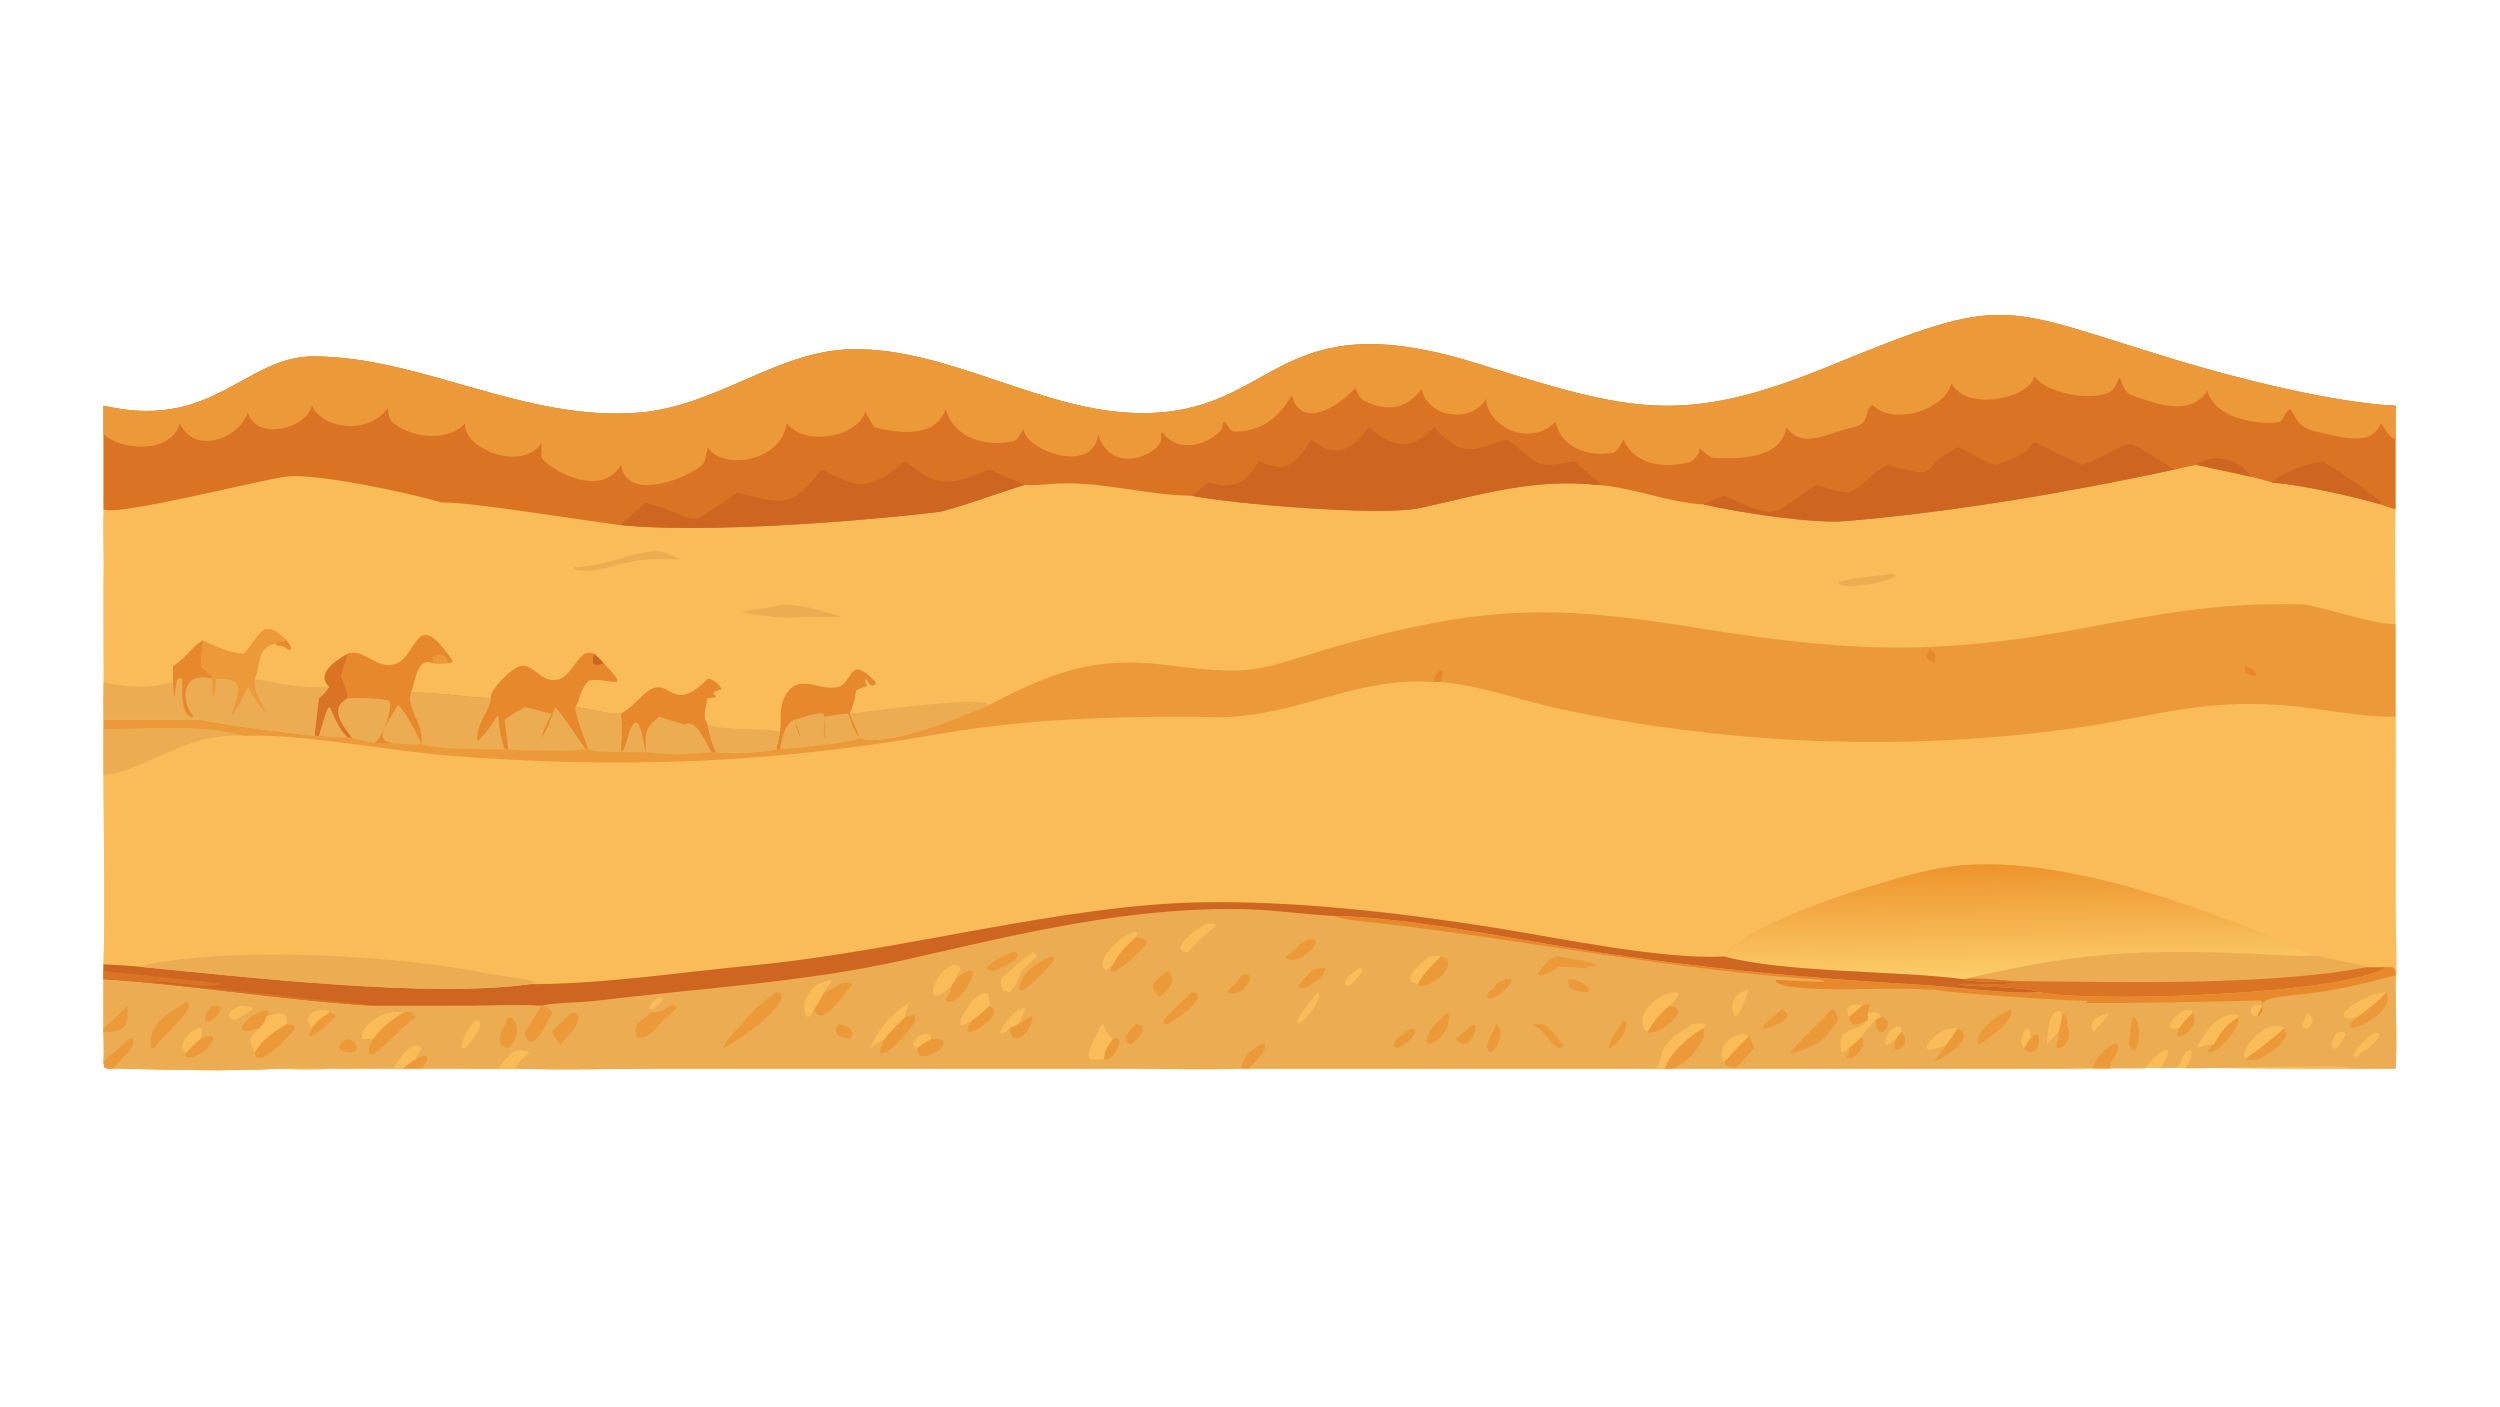 <?xml version="1.0" encoding="UTF-8"?> <svg xmlns="http://www.w3.org/2000/svg" xmlns:xlink="http://www.w3.org/1999/xlink" width="3839" height="2160" viewBox="0 0 3839 2160"><path fill="#F9BC58" transform="matrix(4.219 0 0 4.219 6.10352e-05 0)" d="M37.685 147.676L40.571 148.267C78.164 155.632 89.752 129.656 114.146 129.723C153.683 129.833 191.057 153.704 232.879 150.157C260.933 147.778 283.143 127.609 309.924 127.117C345.459 126.464 379.438 150.086 415.061 150.371C465.344 150.774 463.299 109.086 537.599 132.297C593.477 149.752 611.996 155.405 666.517 133C731.832 106.16 727.034 111.474 793.267 131.386C815.09 137.947 849.225 146.586 871.912 147.676C871.9 151.719 871.837 155.876 871.912 159.909L871.912 185.395C871.63 199.385 871.935 213.289 871.912 227.262L871.912 260.878L871.891 329.137C871.893 335.785 872.546 353.422 871.912 358.962C871.94 368.268 872.476 379.942 871.912 388.907L858.066 388.907C823.688 388.912 788.072 388.421 753.777 388.907L606.091 388.907L602.666 388.907L454.491 388.907L451.82 388.907C439.322 389.468 421.713 388.913 408.793 388.907L241.032 388.914C224.226 388.983 203.831 389.504 187.366 388.907C180.494 389.309 172.212 388.954 165.199 388.916L132.672 388.899C125.342 388.859 108.521 389.526 102.149 388.907C83.651 390.101 59.983 389.253 41.24 388.907C39.462 388.94 39.269 389.243 37.96 388.415L37.685 386.462C37.905 383.658 37.712 378.656 37.685 375.692L37.685 374.287L37.685 356.399L37.685 353.405L37.685 351.001C38.351 329.371 37.689 303.824 37.685 281.885L37.685 265.405L37.685 261.948C37.609 257.391 37.662 252.798 37.685 248.237C37.657 233.374 37.52 218.435 37.685 203.576C37.627 198.081 37.415 190.814 37.685 185.395L37.685 157.993L37.685 147.676Z"></path><path fill="#F9BC58" transform="matrix(4.219 0 0 4.219 6.10352e-05 0)" d="M448.896 260.878C475.184 258.974 495.323 246.234 521.909 248.237L524.414 248.237C539.298 249.53 553.737 255.05 568.3 258.139C628.811 270.971 692.232 273.616 753.437 265.246C786.182 260.768 803.038 253.066 839.785 257.604C850.689 258.951 860.815 261.01 871.912 260.878L871.891 329.137C871.893 335.785 872.546 353.422 871.912 358.962C871.94 368.268 872.476 379.942 871.912 388.907L858.066 388.907C823.688 388.912 788.072 388.421 753.777 388.907L606.091 388.907L602.666 388.907L454.491 388.907L451.82 388.907C439.322 389.468 421.713 388.913 408.793 388.907L241.032 388.914C224.226 388.983 203.831 389.504 187.366 388.907C180.494 389.309 172.212 388.954 165.199 388.916L132.672 388.899C125.342 388.859 108.521 389.526 102.149 388.907C83.651 390.101 59.983 389.253 41.24 388.907C39.462 388.94 39.269 389.243 37.96 388.415L37.685 386.462C37.905 383.658 37.712 378.656 37.685 375.692L37.685 374.287L37.685 356.399L37.685 353.405L37.685 351.001C38.351 329.371 37.689 303.824 37.685 281.885L37.685 265.405C54.729 265.434 72.037 263.389 88.604 267.815C110.146 266.941 141.388 273.313 163.692 275.058C224.561 279.821 280.12 277.938 339.992 267.45C371.423 261.944 400.555 260.809 432.378 260.878C437.263 260.825 444.378 261.302 448.896 260.878Z"></path><path fill="#ECAC51" transform="matrix(4.219 0 0 4.219 6.10352e-05 0)" d="M627.542 348.147L627.84 347.765C637.924 334.57 685.709 320.438 702.744 316.64C741.453 308.01 797.062 328.665 831.758 343.167C838.181 345.851 838.786 346.893 846.006 347.999L845.241 348.147C849.083 349.477 860.344 351.045 861.576 352.012C863.544 352.189 866.408 352.05 868.452 352.012C871.395 351.92 871.898 351.874 871.912 354.958C871.862 356.221 871.735 357.736 871.912 358.962C871.94 368.268 872.476 379.942 871.912 388.907L858.066 388.907C823.688 388.912 788.072 388.421 753.777 388.907L606.091 388.907L602.666 388.907L454.491 388.907L451.82 388.907C439.322 389.468 421.713 388.913 408.793 388.907L241.032 388.914C224.226 388.983 203.831 389.504 187.366 388.907C180.494 389.309 172.212 388.954 165.199 388.916L132.672 388.899C125.342 388.859 108.521 389.526 102.149 388.907C83.651 390.101 59.983 389.253 41.24 388.907C39.462 388.94 39.269 389.243 37.96 388.415L37.685 386.462C37.905 383.658 37.712 378.656 37.685 375.692L37.685 374.287L37.685 356.399L37.685 353.405L37.685 351.001C42.712 351.225 47.064 351.441 52.089 352.012C89.332 355.556 155.832 363.352 192.767 358.222C218.646 358.279 248.382 353.847 274.856 351.294C327.465 346.222 386.567 329.447 436.39 328.457C471.523 327.76 509.884 332.253 544.477 337.763C567.237 341.389 605.108 349.378 627.542 348.147Z"></path><defs><linearGradient id="gradient_0" gradientUnits="userSpaceOnUse" x1="736.125" y1="315.165" x2="736.816" y2="354.28"><stop offset="0" stop-color="#EE952E"></stop><stop offset="1" stop-color="#FBCB68"></stop></linearGradient></defs><path fill="url(#gradient_0)" transform="matrix(4.219 0 0 4.219 6.10352e-05 0)" d="M627.542 348.147L627.84 347.765C637.924 334.57 685.709 320.438 702.744 316.64C741.453 308.01 797.062 328.665 831.758 343.167C838.181 345.851 838.786 346.893 846.006 347.999L845.241 348.147C849.083 349.477 860.344 351.045 861.576 352.012C863.544 352.189 866.408 352.05 868.452 352.012C854.24 361.922 763.678 364.953 743.381 361.363L742.164 361.141C737.082 358.867 714.549 359.266 712.824 358.197C715.613 357.786 732.583 358.97 733.154 357.374C730.482 357.486 716.596 357.464 714.666 356.399L714.666 356.399C689.988 353.214 649.872 354.136 627.542 348.147Z"></path><path fill="#ECAC51" transform="matrix(4.219 0 0 4.219 6.10352e-05 0)" d="M714.666 356.399C762.61 344.934 786.718 345.405 835.901 347.92C839.259 348.092 841.722 347.476 845.241 348.147C849.083 349.477 860.344 351.045 861.576 352.012C863.544 352.189 866.408 352.05 868.452 352.012C854.24 361.922 763.678 364.953 743.381 361.363L742.164 361.141C737.082 358.867 714.549 359.266 712.824 358.197C715.613 357.786 732.583 358.97 733.154 357.374C730.482 357.486 716.596 357.464 714.666 356.399L714.666 356.399Z"></path><path fill="#DA7424" transform="matrix(4.219 0 0 4.219 6.10352e-05 0)" d="M861.576 352.012C863.544 352.189 866.408 352.05 868.452 352.012C854.24 361.922 763.678 364.953 743.381 361.363L742.164 361.141C737.082 358.867 714.549 359.266 712.824 358.197C715.613 357.786 732.583 358.97 733.154 357.374C730.482 357.486 716.596 357.464 714.666 356.399C720.834 355.534 728.854 357.055 735.186 357.112C771.842 357.437 825.376 358.887 861.576 352.012Z"></path><path fill="#CE6520" transform="matrix(4.219 0 0 4.219 6.10352e-05 0)" d="M192.767 358.222C218.646 358.279 248.382 353.847 274.856 351.294C327.465 346.222 386.567 329.447 436.39 328.457C471.523 327.76 509.884 332.253 544.477 337.763C567.237 341.389 605.108 349.378 627.542 348.147C649.872 354.136 689.988 353.214 714.666 356.399L714.666 356.399C716.596 357.464 730.482 357.486 733.154 357.374C732.583 358.97 715.613 357.786 712.824 358.197C714.549 359.266 737.082 358.867 742.164 361.141C732.241 362.065 709.746 359.008 698.637 358.408C658.578 356.161 618.468 352.352 578.819 346.17C550.561 341.764 513.464 333.972 485.379 333.36C474.991 332.864 464.363 331.247 454.086 330.959C411.796 329.777 371.341 339.801 330.468 349.105C292.889 357.658 254.097 359.706 215.932 364.354C211.694 364.858 200.418 365.014 197.075 366.071L197.075 366.071C189.005 365.509 179.976 365.958 171.8 366.039L135.896 366.071C102.741 364.067 69.882 358.418 37.685 356.399L37.685 353.405L37.685 351.001C42.712 351.225 47.064 351.441 52.089 352.012C89.332 355.556 155.832 363.352 192.767 358.222Z"></path><path fill="#DA7424" transform="matrix(4.219 0 0 4.219 6.10352e-05 0)" d="M37.685 353.405C42.267 354 78.946 357.635 80.517 358.139C73.752 360.418 61.293 356.365 55.994 357.655C60.377 358.015 135.525 365.723 135.896 366.071C102.741 364.067 69.882 358.418 37.685 356.399L37.685 353.405Z"></path><path fill="#E8882C" transform="matrix(4.219 0 0 4.219 6.10352e-05 0)" d="M485.379 333.36C513.464 333.972 550.561 341.764 578.819 346.17C618.468 352.352 658.578 356.161 698.637 358.408C709.746 359.008 732.241 362.065 742.164 361.141L743.381 361.363C763.678 364.953 854.24 361.922 868.452 352.012C871.395 351.92 871.898 351.874 871.912 354.958C859.336 358.364 848.189 360.936 835.185 362.131C816.319 363.865 827.338 366.883 821.328 370.15C822.246 368.74 822.661 367.617 823.302 366.071C823.598 365.351 823.541 364.078 822.524 364.124C818.614 364.301 759.881 365.569 759.021 364.899L760.008 364.31L759.574 364.149C758.193 364.829 707.334 361.219 704.17 360.244L703.956 360.18L700.945 360.18C689.818 358.95 652.288 362.005 646.333 357.397L646.464 356.75C648.34 356.468 659.332 357.578 663.875 357.248L663.985 356.905C663.927 356.89 662.994 356.644 662.945 356.641C609.243 353.067 556.602 342.355 503.222 336.145C498.059 335.544 490.052 335.081 485.379 333.36Z"></path><path fill="#F9BC58" transform="matrix(4.219 0 0 4.219 6.10352e-05 0)" d="M143.19 388.907C144.273 386.684 150.522 377.044 153.5 381.608C152.37 383.001 152.054 383.352 151.516 385.07L151.405 385.436C152.752 384.741 153.584 384.106 155.038 384.311L155.609 384.913C155.536 386.728 154.582 387.55 153.33 388.907C162.683 388.809 172.064 388.878 181.419 388.907C185.176 384.041 186.35 380.631 192.767 383.083C190.958 384.704 188.38 386.754 187.366 388.907C180.494 389.309 172.212 388.954 165.199 388.916L132.672 388.899C125.342 388.859 108.521 389.526 102.149 388.907C104.221 388.596 112.712 388.856 115.216 388.865L143.19 388.907Z"></path><path fill="#EC9939" transform="matrix(4.219 0 0 4.219 6.10352e-05 0)" d="M151.405 385.436C152.752 384.741 153.584 384.106 155.038 384.311L155.609 384.913C155.536 386.728 154.582 387.55 153.33 388.907L146.727 388.907C148.188 387.427 149.674 386.556 151.405 385.436Z"></path><path fill="#F9BC58" transform="matrix(4.219 0 0 4.219 6.10352e-05 0)" d="M780.716 388.907C785.504 382.009 793.517 377.827 786.295 388.907C797.369 388.318 791.012 388.161 795.865 382.57L796.939 382.167L797.734 382.559C797.978 384.58 796.409 387.009 795.413 388.907C804.145 388.918 852.456 387.193 858.066 388.907C823.688 388.912 788.072 388.421 753.777 388.907C756.066 388.11 759.415 388.608 761.846 388.907L767.904 388.907L780.716 388.907Z"></path><path fill="#F9BC58" transform="matrix(4.219 0 0 4.219 6.10352e-05 0)" d="M615.941 372.754C617.58 372.641 619.909 372.241 621.025 373.06L620.1 374.287C615.453 376.594 607.149 383.772 606.091 388.907L606.091 388.907L602.666 388.907C606.819 383.261 600.87 382.258 615.941 372.754Z"></path><path fill="#EC9939" transform="matrix(4.219 0 0 4.219 6.10352e-05 0)" d="M620.1 374.287C621.745 379.126 611.701 390.272 606.091 388.907C607.149 383.772 615.453 376.594 620.1 374.287Z"></path><path fill="#EC9939" transform="matrix(4.219 0 0 4.219 6.10352e-05 0)" d="M37.685 386.462C40.66 383.625 44.118 380.637 47.341 378.071L48.225 378.211C50.198 381.491 42.961 385.893 41.24 388.907C39.462 388.94 39.269 389.243 37.96 388.415L37.685 386.462Z"></path><path fill="#EC9939" transform="matrix(4.219 0 0 4.219 6.10352e-05 0)" d="M761.846 388.907C761.568 386.102 766.878 380.782 769.667 379.819L770.703 379.923C772.015 382.615 767.89 385.99 767.904 388.907L761.846 388.907Z"></path><path fill="#EC9939" transform="matrix(4.219 0 0 4.219 6.10352e-05 0)" d="M37.685 374.287C41.315 371.327 43.233 368.991 46.436 366.071C46.61 373.692 45.977 375.322 37.685 375.692L37.685 374.287Z"></path><path fill="#EC9939" transform="matrix(4.219 0 0 4.219 6.10352e-05 0)" d="M451.82 388.907C451.767 384.95 455.967 381.353 459.432 380.058L460.462 380.199C460.863 383.143 456.508 386.881 454.491 388.907L451.82 388.907Z"></path><path fill="#F9BC58" transform="matrix(4.219 0 0 4.219 6.10352e-05 0)" d="M821.328 370.15C817.251 368.432 819.703 364.417 823.302 366.071C822.661 367.617 822.246 368.74 821.328 370.15Z"></path><path fill="#F9BC58" transform="matrix(4.219 0 0 4.219 6.10352e-05 0)" d="M96.735 370.15C100.769 368.897 104.736 366.812 104.305 372.754C105.653 372.876 106.281 372.78 107.261 373.676L107.366 374.577C105.827 376.229 93.553 390.442 92.685 383.083C90.365 377.88 90.305 378.069 94.312 374.287C94.374 374.218 94.437 374.148 94.499 374.079L94.803 373.724C96.099 372.242 96.36 372.109 96.735 370.15Z"></path><path fill="#EC9939" transform="matrix(4.219 0 0 4.219 6.10352e-05 0)" d="M104.305 372.754C105.653 372.876 106.281 372.78 107.261 373.676L107.366 374.577C105.827 376.229 93.553 390.442 92.685 383.083C96.14 377.875 99.102 375.808 104.305 372.754Z"></path><path fill="#EC9939" transform="matrix(4.219 0 0 4.219 6.10352e-05 0)" d="M146.727 368.612C149.36 367.609 149.4 368.262 151.405 370.15C145.388 374.005 137.601 384.325 134.857 383.783C133.405 381.9 134.845 379.976 135.896 378.094C134.93 377.98 133.179 378.319 132.106 378.426L131.6 377.814C131.193 372.748 140.961 366.593 146.727 368.612Z"></path><path fill="#F9BC58" transform="matrix(4.219 0 0 4.219 6.10352e-05 0)" d="M135.896 378.094C134.93 377.98 133.179 378.319 132.106 378.426L131.6 377.814C131.193 372.748 140.961 366.593 146.727 368.612C142.495 371.277 138.833 373.922 135.896 378.094Z"></path><path fill="#F9BC58" transform="matrix(4.219 0 0 4.219 6.10352e-05 0)" d="M599.554 375.692C592.608 368.728 607.188 359.431 610.65 361.417L610.726 362.377C610.07 364.102 609.056 364.826 607.69 366.071C617.266 366.785 602.842 377.719 599.554 375.692Z"></path><path fill="#EC9939" transform="matrix(4.219 0 0 4.219 6.10352e-05 0)" d="M607.69 366.071C617.266 366.785 602.842 377.719 599.554 375.692C601.847 371.885 604.213 368.861 607.69 366.071Z"></path><path fill="#EC9939" transform="matrix(4.219 0 0 4.219 6.10352e-05 0)" d="M405.101 351.001C404.097 352.008 403.755 352.347 402.577 353.131L401.763 352.846C397.879 347.041 417.246 333.875 413.417 341.089C415.124 341.387 415.643 341.398 417.107 342.353L417.493 343.167C415.205 346.663 400.845 359.184 405.101 351.001Z"></path><path fill="#F9BC58" transform="matrix(4.219 0 0 4.219 6.10352e-05 0)" d="M405.101 351.001C404.097 352.008 403.755 352.347 402.577 353.131L401.763 352.846C397.879 347.041 417.246 333.875 413.417 341.089C409.106 345.134 408.057 345.939 405.101 351.001Z"></path><path fill="#EC9939" transform="matrix(4.219 0 0 4.219 6.10352e-05 0)" d="M316.712 381.466C320.076 373.712 324.223 369.236 331.248 364.667C330.294 366.893 329.841 367.781 329.498 370.15C343.363 364.923 312.929 395.448 322.114 378.094L316.712 381.466Z"></path><path fill="#F9BC58" transform="matrix(4.219 0 0 4.219 6.10352e-05 0)" d="M316.712 381.466C320.076 373.712 324.223 369.236 331.248 364.667C330.294 366.893 329.841 367.781 329.498 370.15C326.863 372.699 324.261 375.115 322.114 378.094L316.712 381.466Z"></path><path fill="#EC9939" transform="matrix(4.219 0 0 4.219 6.10352e-05 0)" d="M858.066 370.15C856.052 370.588 854.814 371.273 853.097 370.105L852.945 369.014C854.712 365.181 864.366 361.096 868.452 361.141C871.945 366.871 860.203 373.821 855.892 374.208L855.23 373.814C855.523 371.998 856.617 371.351 858.066 370.15Z"></path><path fill="#F9BC58" transform="matrix(4.219 0 0 4.219 6.10352e-05 0)" d="M858.066 370.15C856.052 370.588 854.814 371.273 853.097 370.105L852.945 369.014C854.712 365.181 864.366 361.096 868.452 361.141C866.613 363.937 860.897 367.96 858.066 370.15Z"></path><path fill="#F9BC58" transform="matrix(4.219 0 0 4.219 6.10352e-05 0)" d="M817.138 385.436L816.696 384.165C816.993 379.444 826.5 370.227 831.386 374.287C835.402 378.614 821.038 388.308 817.138 385.436Z"></path><path fill="#EC9939" transform="matrix(4.219 0 0 4.219 6.10352e-05 0)" d="M831.386 374.287C835.402 378.614 821.038 388.308 817.138 385.436C822.648 381.667 826.379 378.605 831.386 374.287Z"></path><path fill="#F9BC58" transform="matrix(4.219 0 0 4.219 6.10352e-05 0)" d="M799.393 381.466C802.407 375.945 807.398 368.349 814.637 369.228L814.969 370.15C815.056 374.56 807.845 383.068 803.827 383.135L803.566 382.456C804.339 381.189 804.586 381.026 805.752 380.09C802.955 380.394 802.076 380.603 799.393 381.466Z"></path><path fill="#EC9939" transform="matrix(4.219 0 0 4.219 6.10352e-05 0)" d="M814.969 370.15C815.056 374.56 807.845 383.068 803.827 383.135L803.566 382.456C804.339 381.189 804.586 381.026 805.752 380.09C808.771 375.366 809.976 372.88 814.969 370.15Z"></path><path fill="#EC9939" transform="matrix(4.219 0 0 4.219 6.10352e-05 0)" d="M282.484 361.141L284.161 361.392C287.294 365.973 267.145 380.169 263.074 381.466C265.462 376.39 268.983 374.792 271.166 371.25C275.261 366.546 277.614 364.998 282.484 361.141Z"></path><path fill="#F9BC58" transform="matrix(4.219 0 0 4.219 6.10352e-05 0)" d="M353.993 371.25C340.433 380.388 361.65 350.103 360.134 366.071C368.185 369.145 345.507 382.462 353.993 371.25Z"></path><path fill="#EC9939" transform="matrix(4.219 0 0 4.219 6.10352e-05 0)" d="M360.134 366.071C368.185 369.145 345.507 382.462 353.993 371.25C356.132 369.743 358.279 367.912 360.134 366.071Z"></path><path fill="#EC9939" transform="matrix(4.219 0 0 4.219 6.10352e-05 0)" d="M520.152 348.147C521.925 347.848 522.697 347.606 524.414 348.147C532.059 349.877 521.405 359.955 516.604 358.881L515.993 358.222C508.827 356.517 517.497 350.413 520.152 348.147Z"></path><path fill="#F9BC58" transform="matrix(4.219 0 0 4.219 6.10352e-05 0)" d="M520.152 348.147C521.925 347.848 522.697 347.606 524.414 348.147C521.327 351.211 518.057 354.351 515.993 358.222C508.827 356.517 517.497 350.413 520.152 348.147Z"></path><path fill="#F9BC58" transform="matrix(4.219 0 0 4.219 6.10352e-05 0)" d="M679.874 368.612C681.526 368.326 684.143 367.9 684.622 370.15C684.076 370.522 683.288 371.168 682.707 371.25C681.571 372.422 677.906 376.065 677.68 377.395C680.014 380.417 675.549 385.302 672.641 385.313L672.217 384.771C672.578 383.709 673.094 382.546 673.03 381.466C672.079 382.31 671.849 382.488 670.728 383.084L670.16 382.764C668.486 373.086 675.071 376.345 679.584 371.563L679.874 371.25C679.732 370.779 679.852 369.205 679.874 368.612Z"></path><path fill="#EC9939" transform="matrix(4.219 0 0 4.219 6.10352e-05 0)" d="M677.68 377.395C680.014 380.417 675.549 385.302 672.641 385.313L672.217 384.771C672.578 383.709 673.094 382.546 673.03 381.466C674.556 380.081 676.12 378.742 677.68 377.395Z"></path><path fill="#EC9939" transform="matrix(4.219 0 0 4.219 6.10352e-05 0)" d="M627.542 386.462C623.911 381.607 630.498 375.55 635.675 376.455L636.303 377.395L636.814 377.128C637.131 377.913 638.238 380.941 638.52 381.466C636.249 383.978 633.81 386.418 631.597 388.907L631.859 388.689C630.503 388.454 629.318 388.388 628.204 387.628L627.542 386.462Z"></path><path fill="#F9BC58" transform="matrix(4.219 0 0 4.219 6.10352e-05 0)" d="M627.542 386.462C623.911 381.607 630.498 375.55 635.675 376.455L636.303 377.395C633.317 380.407 630.451 383.375 627.542 386.462Z"></path><path fill="#EC9939" transform="matrix(4.219 0 0 4.219 6.10352e-05 0)" d="M666.671 367.437C668.323 367.607 668.56 369.846 669.022 371.25C663.749 379.092 662.233 380.31 653.274 383.083L652.262 383.4L651.725 383.011C653.271 380.578 663.639 371.029 666.671 367.437Z"></path><path fill="#F9BC58" transform="matrix(4.219 0 0 4.219 6.10352e-05 0)" d="M401.863 385.436C395.425 386.577 395.054 385.139 397.575 379.619C403.201 367.3 399.965 374.619 405.101 378.094L406.2 377.655L407.157 378.071C408.087 380.682 405.579 384.575 403.24 385.607L401.863 385.436Z"></path><path fill="#EC9939" transform="matrix(4.219 0 0 4.219 6.10352e-05 0)" d="M405.101 378.094L406.2 377.655L407.157 378.071C408.087 380.682 405.579 384.575 403.24 385.607L401.863 385.436C402.153 381.854 403.097 381.042 405.101 378.094Z"></path><path fill="#EC9939" transform="matrix(4.219 0 0 4.219 6.10352e-05 0)" d="M67.847 383.083C61.301 380.162 77.102 367.987 73.03 378.094C83.696 373.475 73.239 386.746 67.394 384.559L67.148 384.054L67.847 383.083Z"></path><path fill="#F9BC58" transform="matrix(4.219 0 0 4.219 6.10352e-05 0)" d="M67.847 383.083C61.301 380.162 77.102 367.987 73.03 378.094C71.012 379.711 69.617 381.23 67.847 383.083Z"></path><path fill="#EC9939" transform="matrix(4.219 0 0 4.219 6.10352e-05 0)" d="M235.062 370.15L236.779 368.461C243.558 368.905 243.4 363.752 246.298 366.604C244.368 369.114 242.029 370.631 239.858 372.754L238.923 374.287L238.387 374.805C234.473 378.528 229.816 379.235 231.768 372.754L235.062 370.15Z"></path><path fill="#EC9939" transform="matrix(4.219 0 0 4.219 6.10352e-05 0)" d="M67.847 364.667C71.947 367.087 59.472 376.272 55.975 381.466L55.271 381.478L54.788 380.958C54.342 371.831 61.3 369.164 67.847 364.667Z"></path><path fill="#F9BC58" transform="matrix(4.219 0 0 4.219 6.10352e-05 0)" d="M744.98 380.09C745.239 377.356 745.498 365.177 750.744 368.612C752.254 370.178 752.763 370.348 752.335 372.754C753.648 376.275 753.439 380.021 749.442 381.616L748.523 381.365C748.287 380.126 748.467 379.286 749.206 378.094L749.206 375.692C749.174 375.717 745.322 379.747 744.98 380.09Z"></path><path fill="#EC9939" transform="matrix(4.219 0 0 4.219 6.10352e-05 0)" d="M749.206 378.094C750.086 375.83 750.504 374.315 752.335 372.754C753.648 376.275 753.439 380.021 749.442 381.616L748.523 381.365C748.287 380.126 748.467 379.286 749.206 378.094Z"></path><path fill="#EC9939" transform="matrix(4.219 0 0 4.219 6.10352e-05 0)" d="M750.744 368.612C752.254 370.178 752.763 370.348 752.335 372.754C750.504 374.315 750.086 375.83 749.206 378.094L749.206 375.692C749.762 374.604 750.482 370.043 750.744 368.612Z"></path><path fill="#EC9939" transform="matrix(4.219 0 0 4.219 6.10352e-05 0)" d="M300.098 361.141C302.696 360.645 305.967 356.675 309.494 357.831L310.188 358.391C306.1 363.047 298.957 374.341 296.311 367.437C297.598 365.339 298.862 363.273 300.098 361.141Z"></path><path fill="#F9BC58" transform="matrix(4.219 0 0 4.219 6.10352e-05 0)" d="M375.963 346.555L377.433 347.594C376.128 349.88 373.067 351.539 372.118 353.112C369.762 357.017 371.115 357.747 367.425 361.141L365.344 360.602C364.314 359.498 364.431 358.011 364.294 356.399C367.345 353.178 372.291 349.092 375.963 346.555Z"></path><path fill="#EC9939" transform="matrix(4.219 0 0 4.219 6.10352e-05 0)" d="M333.862 381.466L332.389 380.786C331.73 378.011 336.033 375.269 338.663 376.744L339.031 378.094C351.586 377.758 333.322 389.911 333.862 381.466Z"></path><path fill="#F9BC58" transform="matrix(4.219 0 0 4.219 6.10352e-05 0)" d="M333.862 381.466L332.389 380.786C331.73 378.011 336.033 375.269 338.663 376.744L339.031 378.094C336.971 379.291 335.757 380.04 333.862 381.466Z"></path><path fill="#F9BC58" transform="matrix(4.219 0 0 4.219 6.10352e-05 0)" d="M292.706 364.667C295.62 358.789 296.896 357.991 303.134 356.399C301.845 358.181 301.097 359.199 300.098 361.141C298.862 363.273 297.598 365.339 296.311 367.437C295.665 368.686 295.424 369.419 294.185 370.135L293.374 369.868C292.499 368.246 292.697 366.533 292.706 364.667Z"></path><path fill="#EC9939" transform="matrix(4.219 0 0 4.219 6.10352e-05 0)" d="M113.518 374.287C109.163 369.392 115.206 366.523 119.675 367.872L119.852 368.612L121.906 369.256L122.184 369.89C120.481 371.764 115.021 376.796 112.687 377.321L112.459 376.566L112.405 376.998C112.442 376.633 113.299 374.677 113.518 374.287Z"></path><path fill="#F9BC58" transform="matrix(4.219 0 0 4.219 6.10352e-05 0)" d="M113.518 374.287C109.163 369.392 115.206 366.523 119.675 367.872L119.852 368.612C116.803 370.498 115.628 371.378 113.518 374.287Z"></path><path fill="#EC9939" transform="matrix(4.219 0 0 4.219 6.10352e-05 0)" d="M197.075 366.071C198.757 366.209 199.32 366.835 200.618 367.864L201.006 368.791C200.012 370.109 193.281 386.002 191.077 375.692C192.771 372.737 195.203 369.226 197.075 366.071Z"></path><path fill="#F9BC58" transform="matrix(4.219 0 0 4.219 6.10352e-05 0)" d="M346.419 358.962C332.248 371.247 343.239 346.294 349.663 352.113L349.644 353.101C348.476 354.215 348.363 354.474 348.032 356.014L347.953 356.399C347.421 357.149 346.624 358.106 346.419 358.962Z"></path><path fill="#EC9939" transform="matrix(4.219 0 0 4.219 6.10352e-05 0)" d="M566.008 348.147C567.868 348.142 588.332 351.241 577.212 351.866L577.764 352.123L577.826 352.512L573.084 352.012C570.988 351.798 569.46 351.909 567.353 352.012C565.033 353.345 562.972 354.784 560.339 355.075L559.811 354.574C560.386 352.618 564.052 349.101 566.008 348.147Z"></path><path fill="#EC9939" transform="matrix(4.219 0 0 4.219 6.10352e-05 0)" d="M793.047 374.287C791.685 374.426 790.756 374.713 789.655 374.013L789.502 373.055C790.71 370.474 794.761 366.817 797.719 367.449L798 368.612C800.427 371.988 796.589 376.362 793.442 377.265L792.576 376.926C792.371 375.827 792.656 375.387 793.047 374.287Z"></path><path fill="#F9BC58" transform="matrix(4.219 0 0 4.219 6.10352e-05 0)" d="M793.047 374.287C791.685 374.426 790.756 374.713 789.655 374.013L789.502 373.055C790.71 370.474 794.761 366.817 797.719 367.449L798 368.612C796.148 370.543 794.597 372.076 793.047 374.287Z"></path><path fill="#EC9939" transform="matrix(4.219 0 0 4.219 6.10352e-05 0)" d="M731.646 367.437C734.16 371.061 723.2 378.326 720.463 380.09L719.782 379.359C719.416 374.957 727.914 368.791 731.646 367.437Z"></path><path fill="#EC9939" transform="matrix(4.219 0 0 4.219 6.10352e-05 0)" d="M347.953 356.399C349.421 355.182 351.091 353.518 352.902 353.204L353.969 353.485C354.866 356.701 347.203 367.52 344.087 363.968C345.387 361.84 345.762 361.314 346.419 358.962C346.624 358.106 347.421 357.149 347.953 356.399Z"></path><path fill="#EC9939" transform="matrix(4.219 0 0 4.219 6.10352e-05 0)" d="M382.173 348.147C388.003 347.62 373.774 359.396 372.874 360.18C372.332 360.371 371.996 360.363 371.425 360.423L370.96 359.763C371.527 354.365 377.552 350.04 382.173 348.147Z"></path><path fill="#EC9939" transform="matrix(4.219 0 0 4.219 6.10352e-05 0)" d="M208.054 368.612L209.936 368.904C212.598 371.868 205.949 377.912 203.917 380.09C202.948 378.969 201.628 376.967 200.734 375.692C203.259 372.869 205.204 371.136 208.054 368.612Z"></path><path fill="#EC9939" transform="matrix(4.219 0 0 4.219 6.10352e-05 0)" d="M433.783 361.141C441.483 362.141 427.234 371.724 424.916 372.754L423.497 372.508L423.363 371.699C424.395 369.802 431.64 363.329 433.783 361.141Z"></path><path fill="#F9BC58" transform="matrix(4.219 0 0 4.219 6.10352e-05 0)" d="M439.743 336.16C440.431 336.138 441.401 336.186 442.113 336.202L442.455 336.745C439.032 340.088 435.638 342.869 432.378 346.555C424.861 346.897 435.009 337.379 439.743 336.16Z"></path><path fill="#EC9939" transform="matrix(4.219 0 0 4.219 6.10352e-05 0)" d="M185.02 370.15C190.079 371.408 188.287 379.126 185.02 381.466C178.714 380.38 183.704 373.612 185.02 370.15Z"></path><path fill="#EC9939" transform="matrix(4.219 0 0 4.219 6.10352e-05 0)" d="M677.68 366.071C680.946 365.269 680.616 365.109 679.874 368.612C679.852 369.205 679.732 370.779 679.874 371.25C676.681 372.4 673.81 374.799 673.03 370.15C670.772 366.448 674.149 364.512 677.68 366.071Z"></path><path fill="#F9BC58" transform="matrix(4.219 0 0 4.219 6.10352e-05 0)" d="M673.03 370.15C670.772 366.448 674.149 364.512 677.68 366.071C676.174 367.434 674.616 368.895 673.03 370.15Z"></path><path fill="#F9BC58" transform="matrix(4.219 0 0 4.219 6.10352e-05 0)" d="M708.55 380.09C693.765 387.318 704.986 372.784 712.523 374.287C711.331 376.045 709.805 378.452 708.55 380.09Z"></path><path fill="#EC9939" transform="matrix(4.219 0 0 4.219 6.10352e-05 0)" d="M368.354 346.555L369.119 346.345C373.777 348.888 363.046 352.83 361.454 353.405C354.164 352.887 367.151 346.995 368.354 346.555Z"></path><path fill="#EC9939" transform="matrix(4.219 0 0 4.219 6.10352e-05 0)" d="M470.159 346.555C472.375 344.623 476.184 340.238 479.151 342.542C478.594 345.872 470.494 351.937 467.846 348.147L470.159 346.555Z"></path><path fill="#EC9939" transform="matrix(4.219 0 0 4.219 6.10352e-05 0)" d="M712.523 374.287C719.949 377.497 707.308 385.257 703.956 386.462C705.127 384.718 707.934 381.52 708.55 380.09C709.805 378.452 711.331 376.045 712.523 374.287Z"></path><path fill="#EC9939" transform="matrix(4.219 0 0 4.219 6.10352e-05 0)" d="M94.312 374.287C80.782 378.598 92.789 366.574 97.732 367.956L97.849 368.69L96.735 370.15C96.36 372.109 96.099 372.242 94.803 373.724L94.499 374.079C94.437 374.148 94.374 374.218 94.312 374.287Z"></path><path fill="#EC9939" transform="matrix(4.219 0 0 4.219 6.10352e-05 0)" d="M370.617 372.754C372.122 371.991 374.756 369.877 375.421 369.868C377.55 372.503 368.789 383.426 367.425 374.287L370.617 372.754Z"></path><path fill="#EC9939" transform="matrix(4.219 0 0 4.219 6.10352e-05 0)" d="M424.916 353.405C428.814 356.66 425.082 360.781 422.009 362.893C416.942 358.85 421.221 356.498 424.916 353.405Z"></path><path fill="#EC9939" transform="matrix(4.219 0 0 4.219 6.10352e-05 0)" d="M526.491 368.612L527.281 369.401C527.983 373.806 524.468 378.879 520.152 380.09C516.744 377.213 524.502 371.086 526.491 368.612Z"></path><path fill="#EC9939" transform="matrix(4.219 0 0 4.219 6.10352e-05 0)" d="M477.233 353.405C479.038 352.717 479.834 352.308 481.772 352.317L482.476 352.821C482.134 355.349 473.596 362.023 472.674 358.962C473.643 357.097 475.761 355.005 477.233 353.405Z"></path><path fill="#F9BC58" transform="matrix(4.219 0 0 4.219 6.10352e-05 0)" d="M367.425 374.287C359.349 381.399 368.229 366.307 372.981 366.992C372.838 368.66 371.41 371.146 370.617 372.754L367.425 374.287Z"></path><path fill="#F9BC58" transform="matrix(4.219 0 0 4.219 6.10352e-05 0)" d="M173.039 371.25C177.937 372.148 170.923 379.785 169.352 381.466L168.77 381.654L168.142 381.235C167.88 378.104 170.999 373.467 173.039 371.25Z"></path><path fill="#EC9939" transform="matrix(4.219 0 0 4.219 6.10352e-05 0)" d="M546.168 357.261C555.809 352.801 545.439 364.288 541.69 363.339L541.257 362.613C542.155 359.916 543.342 361.023 544.568 358.222L546.168 357.261Z"></path><path fill="#F9BC58" transform="matrix(4.219 0 0 4.219 6.10352e-05 0)" d="M87.365 366.071C94.314 366.48 92.427 367.309 87.365 370.15C85.805 373.084 79.114 369.272 87.365 366.071Z"></path><path fill="#EC9939" transform="matrix(4.219 0 0 4.219 6.10352e-05 0)" d="M513.707 374.287C514.247 374.362 514.536 374.676 515.025 375.021L515.119 375.856C514.073 378.208 511.083 380.103 508.962 381.466C507.738 381.27 508.284 381.508 507.305 380.648L507.372 379.527C508.541 377.513 511.728 375.602 513.707 374.287Z"></path><path fill="#EC9939" transform="matrix(4.219 0 0 4.219 6.10352e-05 0)" d="M776.334 370.15C779.661 371.219 778.773 380.41 776.933 382.406L776.119 382.319C775.346 381.325 775.27 381.269 774.894 380.09C775.21 376.663 775.39 373.468 776.334 370.15Z"></path><path fill="#EC9939" transform="matrix(4.219 0 0 4.219 6.10352e-05 0)" d="M451.82 354.958C459.21 352.805 451.893 364.258 446.531 361.141C447.848 359.81 451.235 356.542 451.82 354.958Z"></path><path fill="#EC9939" transform="matrix(4.219 0 0 4.219 6.10352e-05 0)" d="M534.346 374.287C540.255 368.21 535.355 385.519 529.956 378.094C531.552 376.88 532.877 375.637 534.346 374.287Z"></path><path fill="#F9BC58" transform="matrix(4.219 0 0 4.219 6.10352e-05 0)" d="M864.105 375.692L865.801 376.112L866.121 376.785C865.456 379.38 860.384 382.696 858.066 384.462L857.266 384.696L856.79 384.272C857.043 381.626 862.054 377.326 864.105 375.692Z"></path><path fill="#F9BC58" transform="matrix(4.219 0 0 4.219 6.10352e-05 0)" d="M636.303 360.18L636.44 360.508C635.461 363.084 633.551 368.807 631.597 370.15C628.749 365.587 631.581 361.369 636.303 360.18Z"></path><path fill="#EC9939" transform="matrix(4.219 0 0 4.219 6.10352e-05 0)" d="M561.087 372.754C563.267 372.556 569.006 380.194 569.205 381.144L567.353 381.466C563.181 379.233 562.068 374.275 557.792 373.225L558.109 372.868L561.087 372.754Z"></path><path fill="#EC9939" transform="matrix(4.219 0 0 4.219 6.10352e-05 0)" d="M648.615 367.437C654.296 370.554 645.52 373.436 643.104 374.287L641.791 374.348L641.566 373.73C643.027 371.841 646.609 369.086 648.615 367.437Z"></path><path fill="#EC9939" transform="matrix(4.219 0 0 4.219 6.10352e-05 0)" d="M544.568 372.754C548.025 375.762 545.224 380.26 543.184 383.083L542.089 382.821C539.774 380.228 543.491 376.208 544.568 372.754Z"></path><path fill="#EC9939" transform="matrix(4.219 0 0 4.219 6.10352e-05 0)" d="M413.417 372.754C419.142 373.299 413.79 378.282 411.756 380.09C407.198 378.427 411.346 375.281 413.417 372.754Z"></path><path fill="#EC9939" transform="matrix(4.219 0 0 4.219 6.10352e-05 0)" d="M77.264 366.071C78.666 365.947 79.217 365.773 80.231 366.683L80.169 367.875C79.201 369.712 78.871 369.926 77.264 371.25C73.469 373.858 74.181 368.245 77.264 366.071Z"></path><path fill="#EC9939" transform="matrix(4.219 0 0 4.219 6.10352e-05 0)" d="M590.915 371.25L591.655 371.878C592.575 375.443 588.995 379.599 586.245 381.466L585.461 381.376C585.334 379.884 589.822 373.037 590.915 371.25Z"></path><path fill="#F9BC58" transform="matrix(4.219 0 0 4.219 6.10352e-05 0)" d="M479.813 361.141C481.539 363.709 475.128 371.298 472.674 372.754L472.202 371.8C472.811 369.219 477.854 363.127 479.813 361.141Z"></path><path fill="#EC9939" transform="matrix(4.219 0 0 4.219 6.10352e-05 0)" d="M570.924 356.399C573.516 356.507 577.42 357.67 578.533 360.203L577.974 361.141C575.124 361.356 569.771 360.24 570.924 356.399Z"></path><path fill="#EC9939" transform="matrix(4.219 0 0 4.219 6.10352e-05 0)" d="M305.032 372.754C307.79 372.812 312.167 375.207 309.278 378.094C305.512 377.429 302.76 376.779 305.032 372.754Z"></path><path fill="#EC9939" transform="matrix(4.219 0 0 4.219 6.10352e-05 0)" d="M684.622 370.15C691.312 371.522 682.554 381.424 682.707 371.25C683.288 371.168 684.076 370.522 684.622 370.15Z"></path><path fill="#EC9939" transform="matrix(4.219 0 0 4.219 6.10352e-05 0)" d="M126.496 378.094C128.846 378.687 130.229 380.04 129.463 382.465L128.014 383.083C125.598 382.95 125.359 383.144 123.676 381.834L123.55 380.807C124.04 379.441 125.264 378.872 126.496 378.094Z"></path><path fill="#F9BC58" transform="matrix(4.219 0 0 4.219 6.10352e-05 0)" d="M690.549 377.395C689.484 378.375 687.844 380.17 686.543 380.367C684.315 377.075 692.708 369.871 692.007 375.692L690.549 377.395Z"></path><path fill="#EC9939" transform="matrix(4.219 0 0 4.219 6.10352e-05 0)" d="M738.863 378.094L740.673 376.477L741.597 376.562C743.75 379.771 739.799 385.701 736.672 381.466C737.378 380.276 738.089 379.233 738.863 378.094Z"></path><path fill="#F9BC58" transform="matrix(4.219 0 0 4.219 6.10352e-05 0)" d="M495.026 352.012C497.712 353.543 492.181 357.68 490.919 358.962C486.223 358.271 493.719 353.069 495.026 352.012Z"></path><path fill="#EC9939" transform="matrix(4.219 0 0 4.219 6.10352e-05 0)" d="M692.007 375.692C697.33 380.632 686.087 386.366 690.549 377.395L692.007 375.692Z"></path><path fill="#F9BC58" transform="matrix(4.219 0 0 4.219 6.10352e-05 0)" d="M850.604 375.692C851.369 375.635 852.225 375.618 852.999 375.587L853.606 376.257C853.452 377.813 851.59 380.079 850.604 381.466L849.483 381.734C847.568 380.12 849.438 377.293 850.604 375.692Z"></path><path fill="#F9BC58" transform="matrix(4.219 0 0 4.219 6.10352e-05 0)" d="M767.904 368.612C767.589 369.557 762.797 374.686 761.846 375.692C759.731 370.649 764.012 370.056 767.904 368.612Z"></path><path fill="#F9BC58" transform="matrix(4.219 0 0 4.219 6.10352e-05 0)" d="M736.672 381.466L736.162 381.01C735.255 378.566 735.865 376.22 737.657 374.375L738.486 374.394C739.28 375.609 738.998 376.592 738.863 378.094C738.089 379.233 737.378 380.276 736.672 381.466Z"></path><path fill="#F9BC58" transform="matrix(4.219 0 0 4.219 6.10352e-05 0)" d="M840.089 368.612C842.184 371.106 842.404 371.985 840.089 374.287C836.087 375.011 838.98 370.133 840.089 368.612Z"></path><path fill="#F9BC58" transform="matrix(4.219 0 0 4.219 6.10352e-05 0)" d="M239.858 362.893C243.382 363.192 238.869 366.279 237.711 367.437C237.209 367.438 237.031 367.267 236.521 367.026L236.575 366.128C237.829 364.372 238.102 364.167 239.858 362.893Z"></path><path fill="#ECAC51" transform="matrix(4.219 0 0 4.219 6.10352e-05 0)" d="M52.089 352.012L53.291 351.569L52.733 351.32C85.59 344.183 146.469 347.881 178.055 354.42C182.709 355.384 190.03 355.987 194.443 357.294L194.868 357.697L192.767 358.222C155.832 363.352 89.332 355.556 52.089 352.012Z"></path><path fill="#ECAC51" transform="matrix(4.219 0 0 4.219 6.10352e-05 0)" d="M37.685 265.405C54.729 265.434 72.037 263.389 88.604 267.815C67.308 266.295 50.521 281.885 37.685 281.885L37.685 265.405Z"></path><path fill="#DA7424" transform="matrix(4.219 0 0 4.219 6.10352e-05 0)" d="M37.685 147.676L40.571 148.267C78.164 155.632 89.752 129.656 114.146 129.723C153.683 129.833 191.057 153.704 232.879 150.157C260.933 147.778 283.143 127.609 309.924 127.117C345.459 126.464 379.438 150.086 415.061 150.371C465.344 150.774 463.299 109.086 537.599 132.297C593.477 149.752 611.996 155.405 666.517 133C731.832 106.16 727.034 111.474 793.267 131.386C815.09 137.947 849.225 146.586 871.912 147.676C871.9 151.719 871.837 155.876 871.912 159.909L871.912 185.395C869.853 184.832 868.463 184.349 866.465 183.587C854.962 180.29 838.624 176.659 826.905 175.618C826.074 175.218 820.664 173.862 819.445 173.54L799.393 169.183C796.753 169.731 794.026 170.256 791.417 170.908C753.574 179.085 709.887 186.527 671.748 189.656C659.576 190.655 632.943 186.567 620.1 183.587C607.145 182.973 594.422 177.336 581.293 176.495C558.419 174.014 538.919 180.031 517.064 184.862C502.558 188.069 446.95 183.233 433.783 180.444C417.546 180.279 401.835 175.31 385.377 175.995C381.214 176.168 377.044 176.818 372.874 176.495C366.974 178.241 345.721 185.828 341.664 186.316C311.226 189.978 256.024 194.102 226.055 191.149C214.719 189.765 167.455 182.155 161.083 182.961C148.156 179.202 115.591 172.292 104.518 173.421C96.269 174.262 42.297 188.117 37.685 185.395L37.685 157.993L37.685 147.676Z"></path><path fill="#EC9939" transform="matrix(4.219 0 0 4.219 6.10352e-05 0)" d="M37.685 147.676L40.571 148.267C78.164 155.632 89.752 129.656 114.146 129.723C153.683 129.833 191.057 153.704 232.879 150.157C260.933 147.778 283.143 127.609 309.924 127.117C345.459 126.464 379.438 150.086 415.061 150.371C465.344 150.774 463.299 109.086 537.599 132.297C593.477 149.752 611.996 155.405 666.517 133C731.832 106.16 727.034 111.474 793.267 131.386C815.09 137.947 849.225 146.586 871.912 147.676C871.9 151.719 871.837 155.876 871.912 159.909C868.606 158.831 867.785 154.754 866.498 154.211C862.826 163.093 851.4 158.832 842.706 156.995C837.34 155.861 835.747 152.634 833.723 149.028C831.109 149.82 831.926 152.44 829.492 153.629C821.687 154.777 806.03 152.333 803.437 142.252C797.175 151.556 785.698 147.393 775.751 143.807C772.87 142.769 772.313 138.524 771.334 137.419C770.516 138.854 770.044 141.379 768.128 142.558C762.737 145.876 745.421 143.965 740.467 136.933L740.315 137.453C737.96 145.272 715.411 149.75 710.305 139.477C707.948 149.244 688.846 155.203 681.441 147.27C678.014 149.845 681.391 154.248 673.681 155.76C665.393 157.386 656.394 163.849 650.149 155.594C648.329 167.256 632.401 167.192 623.002 166.59C612.211 159.067 623.228 162.469 615.431 168.032C606.686 170.614 594.761 169.597 590.915 159.909C590.026 161.452 588.743 164.454 586.977 164.761C578.149 166.3 568.213 163.159 566.211 153.558C556.881 162.833 541.509 155.593 540.869 145.114C536.499 153.675 519.923 152.914 517.376 141.462C512.629 148.696 504.951 150.015 497.012 146.127L496.762 146.003C494.897 145.092 494.201 143.106 493.28 141.206C487.461 147.864 473.68 156.612 470.159 143.87C465.788 151.575 459.497 157.008 449.601 157.083C446.089 157.11 446.134 149.528 444.481 156.523C439.483 162.24 428.068 165.145 422.949 157.063C422.375 158.038 422.928 159.99 422.28 161.118C418.73 167.285 403.475 171.509 399.703 157.993C398.309 172.52 374.974 164.553 372.813 157.231C371.962 154.343 371.715 160.004 368.625 160.641C358.551 162.72 347.164 159.531 344.231 148.904C340.396 159.517 327.518 157.75 318.373 155.594C317.238 154.116 315.847 151.429 314.898 149.729C312.77 158.635 293.351 162.966 286.326 154.022C284.536 168.124 263.017 171.368 257.566 162.766C257.379 163.795 256.647 168.069 256.031 168.751C251.912 173.299 228.18 183.567 226.055 169.183C219.437 180.829 202.017 172.616 197.075 166.59L197.075 161.242C189.609 172.346 167.796 162.593 169.352 154.022C162.801 161.152 149.747 159.265 143.264 154.084L143.059 153.919C141.547 152.717 141.442 150.512 141.097 148.53C134.369 158.099 117.933 156.616 113.518 147.676C111.75 155.772 93.628 160.844 90.17 150.211C86.731 160.183 70.186 165.407 65.511 154.022C62.207 165.643 43.57 163.802 37.685 157.993L37.685 147.676Z"></path><path fill="#CE6520" transform="matrix(4.219 0 0 4.219 6.10352e-05 0)" d="M521.909 155.594C532.805 166.603 534.91 164.233 548.429 159.909C560.577 168.215 556.603 171.145 573.084 167.837C573.088 167.84 583.127 176.902 582.547 176.063L581.293 176.495C558.419 174.014 538.919 180.031 517.064 184.862C502.558 188.069 446.95 183.233 433.783 180.444L439.743 175.618C448.897 178.416 453.613 175.708 458.156 167.837C468.525 172.458 472.069 168.678 477.233 159.909C485.856 167.431 492.456 163.51 498.298 155.594C506.955 163.076 513.705 164.233 521.909 155.594Z"></path><path fill="#CE6520" transform="matrix(4.219 0 0 4.219 6.10352e-05 0)" d="M726.302 169.183C751.618 161.404 727.424 155.649 757.845 169.183C779.311 161.634 768.468 156.514 791.417 170.908C753.574 179.085 709.887 186.527 671.748 189.656C659.576 190.655 632.943 186.567 620.1 183.587C621.897 182.332 625.377 181.229 627.542 180.444C647.839 189.655 644.563 187.642 660.854 176.495C664.975 177.647 668.771 178.802 673.03 179.37C679.317 176.221 680.239 172.628 687.217 169.183C708.212 175.398 697.435 170.041 712.523 162.766C717.899 164.714 719.928 167.416 726.302 169.183Z"></path><path fill="#CE6520" transform="matrix(4.219 0 0 4.219 6.10352e-05 0)" d="M329.498 167.837C341.858 178.069 345.523 176.654 360.134 170.908C362.084 171.865 372.283 176.016 372.874 176.495C366.974 178.241 345.721 185.828 341.664 186.316C311.226 189.978 256.024 194.102 226.055 191.149C227.662 189.131 233.041 184.681 235.062 182.961C257.462 189.08 247.279 193.688 268.243 179.37C284.428 182.949 287.33 185.816 299.148 170.908C313.857 178.648 316.379 178.092 329.498 167.837Z"></path><path fill="#CE6520" transform="matrix(4.219 0 0 4.219 6.10352e-05 0)" d="M826.905 175.618C830.438 171.909 840.08 168.729 845.241 167.837C847.133 168.643 865.118 181.003 866.572 182.686L866.465 183.587C854.962 180.29 838.624 176.659 826.905 175.618Z"></path><path fill="#CE6520" transform="matrix(4.219 0 0 4.219 6.10352e-05 0)" d="M799.393 169.183C805.629 164.258 815.544 167.295 819.445 173.54L799.393 169.183Z"></path><path fill="#EC9939" transform="matrix(4.219 0 0 4.219 6.10352e-05 0)" d="M360.134 256.542C382.483 244.942 397.994 238.624 424.735 242.075C460.274 246.66 457.38 243.17 490.906 234.013C544.802 219.292 569.993 220.58 624.839 229.681C674.357 237.232 705.896 238.423 757.03 228.868C786.946 223.278 808.062 219.152 838.523 219.988C847.93 221.459 861.864 226.845 871.912 227.262L871.912 260.878C860.815 261.01 850.689 258.951 839.785 257.604C803.038 253.066 786.182 260.768 753.437 265.246C692.232 273.616 628.811 270.971 568.3 258.139C553.737 255.05 539.298 249.53 524.414 248.237L521.909 248.237C495.323 246.234 475.184 258.974 448.896 260.878C444.378 261.302 437.263 260.825 432.378 260.878C400.555 260.809 371.423 261.944 339.992 267.45C280.12 277.938 224.561 279.821 163.692 275.058C141.388 273.313 110.146 266.941 88.604 267.815C72.037 263.389 54.729 265.434 37.685 265.405L37.685 261.948L73.03 261.948C84.376 264.44 102.769 266.397 114.548 267.815L116.041 267.815C119.036 268.334 123.476 268.779 126.496 268.463L128.014 268.463C130.386 269.459 133.786 269.683 135.896 270.557L134.782 270.464C136.664 270.556 141.597 270.913 143.19 270.557L143.573 270.557C146.147 270.572 152.11 271.675 153.33 270.557L153.33 270.557C155.809 272.906 178.798 272.688 183.638 272.715L185.02 272.715C187.751 273.274 210.655 273.63 213.247 272.715L214.089 272.715C215.602 273.891 223.731 273.695 226.055 273.713C229.409 273.95 231.703 273.857 235.062 273.713L235.062 273.713C241.364 274.941 252.71 274.625 259.002 273.713L260.59 273.713C265.732 274.356 277.576 274.021 282.484 272.715L283.847 272.715C288.02 272.488 310.683 270.458 312.964 268.463L312.964 268.463C320.946 272.588 349.837 261.066 360.134 256.542Z"></path><path fill="#E8882C" transform="matrix(4.219 0 0 4.219 6.10352e-05 0)" d="M521.909 248.237C521.66 244.402 526.832 241.419 524.414 248.237L521.909 248.237Z"></path><path fill="#E8882C" transform="matrix(4.219 0 0 4.219 6.10352e-05 0)" d="M817.138 242.521C819.776 243.038 820.397 243.509 821.328 245.987C818.927 245.712 816.55 245.423 817.138 242.521Z"></path><path fill="#E8882C" transform="matrix(4.219 0 0 4.219 6.10352e-05 0)" d="M702.446 235.966C704.586 237.612 704.801 239.009 703.956 241.376C700.824 239.748 700.861 238.912 702.446 235.966Z"></path><path fill="#E8882C" transform="matrix(4.219 0 0 4.219 6.10352e-05 0)" d="M178.609 254.112C178.151 251.059 185.686 244.011 188.414 242.765C192.556 240.872 195.265 245.552 198.856 246.971C208.373 250.73 209.382 234.805 216.293 237.969C217.414 239.009 218.771 240.181 219.689 241.376L219.86 241.555C230.851 252.833 220.459 246.017 214.306 247.786C211.166 250.579 211.002 255.095 209.482 257.395C209.496 260.778 212.949 269.141 214.089 272.715L213.247 272.715C210.655 273.63 187.751 273.274 185.02 272.715L183.638 272.715C178.798 272.688 155.809 272.906 153.33 270.557C154.392 262.956 147.657 258.212 149.566 252.101C160.366 251.949 168.881 253.828 178.609 254.112Z"></path><path fill="#ECAC51" transform="matrix(4.219 0 0 4.219 6.10352e-05 0)" d="M149.566 252.101C160.366 251.949 168.881 253.828 178.609 254.112C178.716 258.157 173.303 263.119 173.711 269.359L174.19 269.53C185.516 257.228 178.664 256.643 183.638 272.715C178.798 272.688 155.809 272.906 153.33 270.557C154.392 262.956 147.657 258.212 149.566 252.101Z"></path><path fill="#ECAC51" transform="matrix(4.219 0 0 4.219 6.10352e-05 0)" d="M191.077 257.395C194.675 258.031 197.322 259.173 200.734 259.757C199.517 262.415 197.872 265.706 197.075 268.463C199.801 265.117 200.333 261.062 202.153 257.395C206.72 262.772 209.212 267.349 213.247 272.715C210.655 273.63 187.751 273.274 185.02 272.715L183.638 261.948C185.738 260.581 188.891 258.388 191.077 257.395Z"></path><path fill="#CE6520" transform="matrix(4.219 0 0 4.219 6.10352e-05 0)" d="M216.293 237.969C217.414 239.009 218.771 240.181 219.689 241.376C215.603 243.028 215.163 241.354 216.293 237.969Z"></path><path fill="#E8882C" transform="matrix(4.219 0 0 4.219 6.10352e-05 0)" d="M126.496 237.969C132.262 235.624 137.149 243.971 143.862 241.672C152.378 238.755 150.942 220.192 164.728 240.482L164.461 241.066L163.443 241.376C161.176 241.493 159.814 241.531 157.56 241.376C151.638 238.95 151.357 248.03 149.566 252.101C147.657 258.212 154.392 262.956 153.33 270.557L153.33 270.557C152.11 271.675 146.147 270.572 143.573 270.557L143.19 270.557C141.597 270.913 136.664 270.556 134.782 270.464L135.896 270.557C133.786 269.683 130.386 269.459 128.014 268.463L126.496 268.463C123.476 268.779 119.036 268.334 116.041 267.815L114.548 267.815C114.636 264.771 115.725 257.838 116.041 254.112C117.539 253.065 118.699 251.45 119.852 250.013C114.991 245.521 121.561 240.742 126.496 237.969Z"></path><path fill="#ECAC51" transform="matrix(4.219 0 0 4.219 6.10352e-05 0)" d="M119.852 250.013C114.991 245.521 121.561 240.742 126.496 237.969C126.229 240.229 124.791 243.452 124.194 245.987C124.841 247.971 126.981 252.722 126.496 254.112C128.693 253.959 140.156 254.118 141.753 255.103C142.995 258.098 138.884 269.746 135.896 270.557C133.786 269.683 130.386 269.459 128.014 268.463L126.496 268.463C123.476 268.779 119.036 268.334 116.041 267.815L114.548 267.815C114.636 264.771 115.725 257.838 116.041 254.112C117.539 253.065 118.699 251.45 119.852 250.013Z"></path><path fill="#DA7424" transform="matrix(4.219 0 0 4.219 6.10352e-05 0)" d="M119.852 250.013C114.991 245.521 121.561 240.742 126.496 237.969C126.229 240.229 124.791 243.452 124.194 245.987C124.841 247.971 126.981 252.722 126.496 254.112C119.494 257.874 124.793 264.091 128.014 268.463L126.496 268.463C123.476 268.779 119.036 268.334 116.041 267.815L114.548 267.815C114.636 264.771 115.725 257.838 116.041 254.112C117.539 253.065 118.699 251.45 119.852 250.013Z"></path><path fill="#ECAC51" transform="matrix(4.219 0 0 4.219 6.10352e-05 0)" d="M116.041 267.815C121.676 249.393 118.137 259.38 126.496 268.463C123.476 268.779 119.036 268.334 116.041 267.815Z"></path><path fill="#ECAC51" transform="matrix(4.219 0 0 4.219 6.10352e-05 0)" d="M144.929 256.542C148.393 260.312 151.134 265.922 153.33 270.557C152.11 271.675 146.147 270.572 143.573 270.557L143.19 270.557C135.41 269.654 140.748 263.661 144.929 256.542Z"></path><path fill="#EC9939" transform="matrix(4.219 0 0 4.219 6.10352e-05 0)" d="M157.56 241.376L157.414 239.343C158.96 237.639 160.778 238.134 162.462 239.428L163.443 241.376C161.176 241.493 159.814 241.531 157.56 241.376Z"></path><path fill="#ECAC51" transform="matrix(4.219 0 0 4.219 6.10352e-05 0)" d="M88.604 237.969L88.943 237.637C94.856 231.77 95.24 223.946 104.305 233.109C102.742 233.662 101.162 233.696 100.218 234.295C93.174 235.72 95.18 241.618 92.685 247.053C102.542 249.048 109.781 250.495 119.852 250.013C118.699 251.45 117.539 253.065 116.041 254.112C115.725 257.838 114.636 264.771 114.548 267.815C102.769 266.397 84.376 264.44 73.03 261.948L70.43 260.878C65.394 254.511 66.306 244.117 77.264 247.053L77.463 246.374L73.03 242.521C73.105 239.295 73.685 236.309 73.92 233.109C79.312 235.606 82.641 237.365 88.604 237.969Z"></path><path fill="#EC9939" transform="matrix(4.219 0 0 4.219 6.10352e-05 0)" d="M88.604 237.969L88.943 237.637C94.856 231.77 95.24 223.946 104.305 233.109C102.742 233.662 101.162 233.696 100.218 234.295C93.174 235.72 95.18 241.618 92.685 247.053C92.389 252.925 94.807 254.503 96.573 259.312L96.735 259.757C94.01 255.855 92.437 254.354 90.17 250.013C88.177 254.16 86.77 257.013 84.31 260.878C85.913 252.812 91.206 246.745 78.633 247.053L77.264 247.053L77.264 247.053L77.463 246.374L73.03 242.521C73.105 239.295 73.685 236.309 73.92 233.109C79.312 235.606 82.641 237.365 88.604 237.969Z"></path><path fill="#EC9939" transform="matrix(4.219 0 0 4.219 6.10352e-05 0)" d="M77.264 247.053L78.633 247.053C78.521 248.751 78.407 252.179 77.621 253.554L77.683 253.852C77.061 251.893 77.245 249.169 77.264 247.053Z"></path><path fill="#E8882C" transform="matrix(4.219 0 0 4.219 6.10352e-05 0)" d="M257.566 247.053C259.32 246.826 262.056 249.456 262.638 250.847C261.529 251.249 260.059 251.514 259.605 252.321L260.706 253.597C259.478 254.058 258.855 254.027 257.566 254.112C257.045 257.227 255.466 260.883 257.566 263.699C258.455 268.311 258.73 269.3 260.59 273.713L259.002 273.713C252.71 274.625 241.364 274.941 235.062 273.713L235.062 273.713C231.703 273.857 229.409 273.95 226.055 273.713C223.731 273.695 215.602 273.891 214.089 272.715C212.949 269.141 209.496 260.778 209.482 257.395C214.158 257.533 221.797 260.294 226.055 259.757C230.292 256.98 230.317 256.461 234.125 252.95C244.113 243.743 243.617 261.46 257.566 247.053Z"></path><path fill="#ECAC51" transform="matrix(4.219 0 0 4.219 6.10352e-05 0)" d="M209.482 257.395C214.158 257.533 221.797 260.294 226.055 259.757C226.841 266.772 226.077 267.724 226.055 273.713C228.56 272.118 228.211 264.927 231.352 262.852C233.637 263.361 234.158 271.212 235.062 273.713C231.703 273.857 229.409 273.95 226.055 273.713C223.731 273.695 215.602 273.891 214.089 272.715C212.949 269.141 209.496 260.778 209.482 257.395Z"></path><path fill="#ECAC51" transform="matrix(4.219 0 0 4.219 6.10352e-05 0)" d="M235.062 273.713C234.9 267.006 234.408 265.182 239.858 260.878C240.563 261.095 249.342 263.794 249.206 263.699L249.206 263.699C253.614 261.218 256.872 270.713 259.002 273.713C252.71 274.625 241.364 274.941 235.062 273.713Z"></path><path fill="#ECAC51" transform="matrix(4.219 0 0 4.219 6.10352e-05 0)" d="M249.206 263.699C247.481 268.944 245.876 268.934 249.206 263.699L249.206 263.699Z"></path><path fill="#E8882C" transform="matrix(4.219 0 0 4.219 6.10352e-05 0)" d="M283.847 266.549C284.681 262.568 283.097 257.795 285.964 252.924C290.849 244.624 298.499 251.847 305.122 249.99C310.711 248.424 308.827 237.66 318.794 248.394L318.59 249.09L317.458 249.615C316.27 249.166 316.243 248.601 315.421 247.318L314.814 247.384C314.98 248.334 315.081 248.443 315.554 249.315L315.693 249.567C308.798 252.597 313.627 248.876 309.278 259.757C310.066 261.578 312.482 266.837 312.964 268.463L312.964 268.463C310.683 270.458 288.02 272.488 283.847 272.715L282.484 272.715C283.022 270.646 283.422 268.638 283.847 266.549Z"></path><path fill="#ECAC51" transform="matrix(4.219 0 0 4.219 6.10352e-05 0)" d="M300.098 260.878C300.372 260.775 308.012 259.631 308.408 259.632L309.278 260.878C309.971 263.707 310.986 266.261 312.964 268.463C310.683 270.458 288.02 272.488 283.847 272.715C284.554 269.349 285.557 263.118 289.255 261.948L289.255 261.948C291.527 261.272 297.634 259.209 299.704 259.722L300.098 260.878L300.098 260.878Z"></path><path fill="#EC9939" transform="matrix(4.219 0 0 4.219 6.10352e-05 0)" d="M300.098 260.878L300.098 260.878C301.227 269.914 299.132 273.071 300.098 260.878Z"></path><path fill="#E8882C" transform="matrix(4.219 0 0 4.219 6.10352e-05 0)" d="M289.255 261.948C292.226 269.685 291.276 270.787 289.255 261.948L289.255 261.948Z"></path><path fill="#ECAC51" transform="matrix(4.219 0 0 4.219 6.10352e-05 0)" d="M63.003 242.521C67.715 239.403 70.769 234.494 73.92 233.109C73.685 236.309 73.105 239.295 73.03 242.521L77.463 246.374L77.264 247.053C66.306 244.117 65.394 254.511 70.43 260.878L73.03 261.948L37.685 261.948C37.609 257.391 37.662 252.798 37.685 248.237C46.235 250.361 54.5 250.66 63.003 248.237C62.929 246.489 62.998 244.306 63.003 242.521Z"></path><path fill="#E8882C" transform="matrix(4.219 0 0 4.219 6.10352e-05 0)" d="M63.003 242.521C67.715 239.403 70.769 234.494 73.92 233.109C73.685 236.309 73.105 239.295 73.03 242.521L77.463 246.374L77.264 247.053C66.306 244.117 65.394 254.511 70.43 260.878L69.785 261.062C65.185 259.041 66.638 250.753 66.301 246.98L65.779 246.712L64.475 247.34C63.355 252.136 63.488 258.113 63.003 248.237C62.929 246.489 62.998 244.306 63.003 242.521Z"></path><path fill="#ECAC51" transform="matrix(4.219 0 0 4.219 6.10352e-05 0)" d="M309.278 259.757C315.872 258.954 356.891 253.243 360.134 256.542C349.837 261.066 320.946 272.588 312.964 268.463C312.482 266.837 310.066 261.578 309.278 259.757Z"></path><path fill="#ECAC51" transform="matrix(4.219 0 0 4.219 6.10352e-05 0)" d="M257.566 263.699C263.555 266.258 281.882 264.739 283.847 266.549C283.422 268.638 283.022 270.646 282.484 272.715C277.576 274.021 265.732 274.356 260.59 273.713C258.73 269.3 258.455 268.311 257.566 263.699Z"></path><path fill="#E8882C" transform="matrix(4.219 0 0 4.219 6.10352e-05 0)" d="M104.305 233.109C105.171 234.219 105.85 234.816 105.947 236.188L105.095 236.602C100.977 233.301 102.048 236.467 100.218 234.295C101.162 233.696 102.742 233.662 104.305 233.109Z"></path><path fill="#ECAC51" transform="matrix(4.219 0 0 4.219 6.10352e-05 0)" d="M283.847 220.159C292.991 219.988 297.715 221.959 306.401 224.467C301.58 224.689 297.507 224.597 292.706 224.467C285.385 225.348 276.899 224.271 269.728 222.676C275.996 221.587 276.715 221.904 283.847 220.159Z"></path><path fill="#ECAC51" transform="matrix(4.219 0 0 4.219 6.10352e-05 0)" d="M237.711 200.635C241.485 200.514 244.504 202.017 247.789 203.576C234.369 203.388 233.856 203.112 219.689 206.869C216.727 207.587 211.667 208.477 208.963 206.963L208.924 206.407C221.068 206.079 227.198 201.617 237.711 200.635Z"></path><path fill="#ECAC51" transform="matrix(4.219 0 0 4.219 6.10352e-05 0)" d="M687.217 209.064L688.763 208.752L689.318 209.332L690.209 208.798L690.144 209.146L690.559 209.041C687.428 211.936 677.466 213.315 673.03 213.257C671.533 213.151 670.06 213.268 668.984 212.366L669.351 211.781C672.98 210.586 682.976 209.588 687.217 209.064Z"></path></svg> 